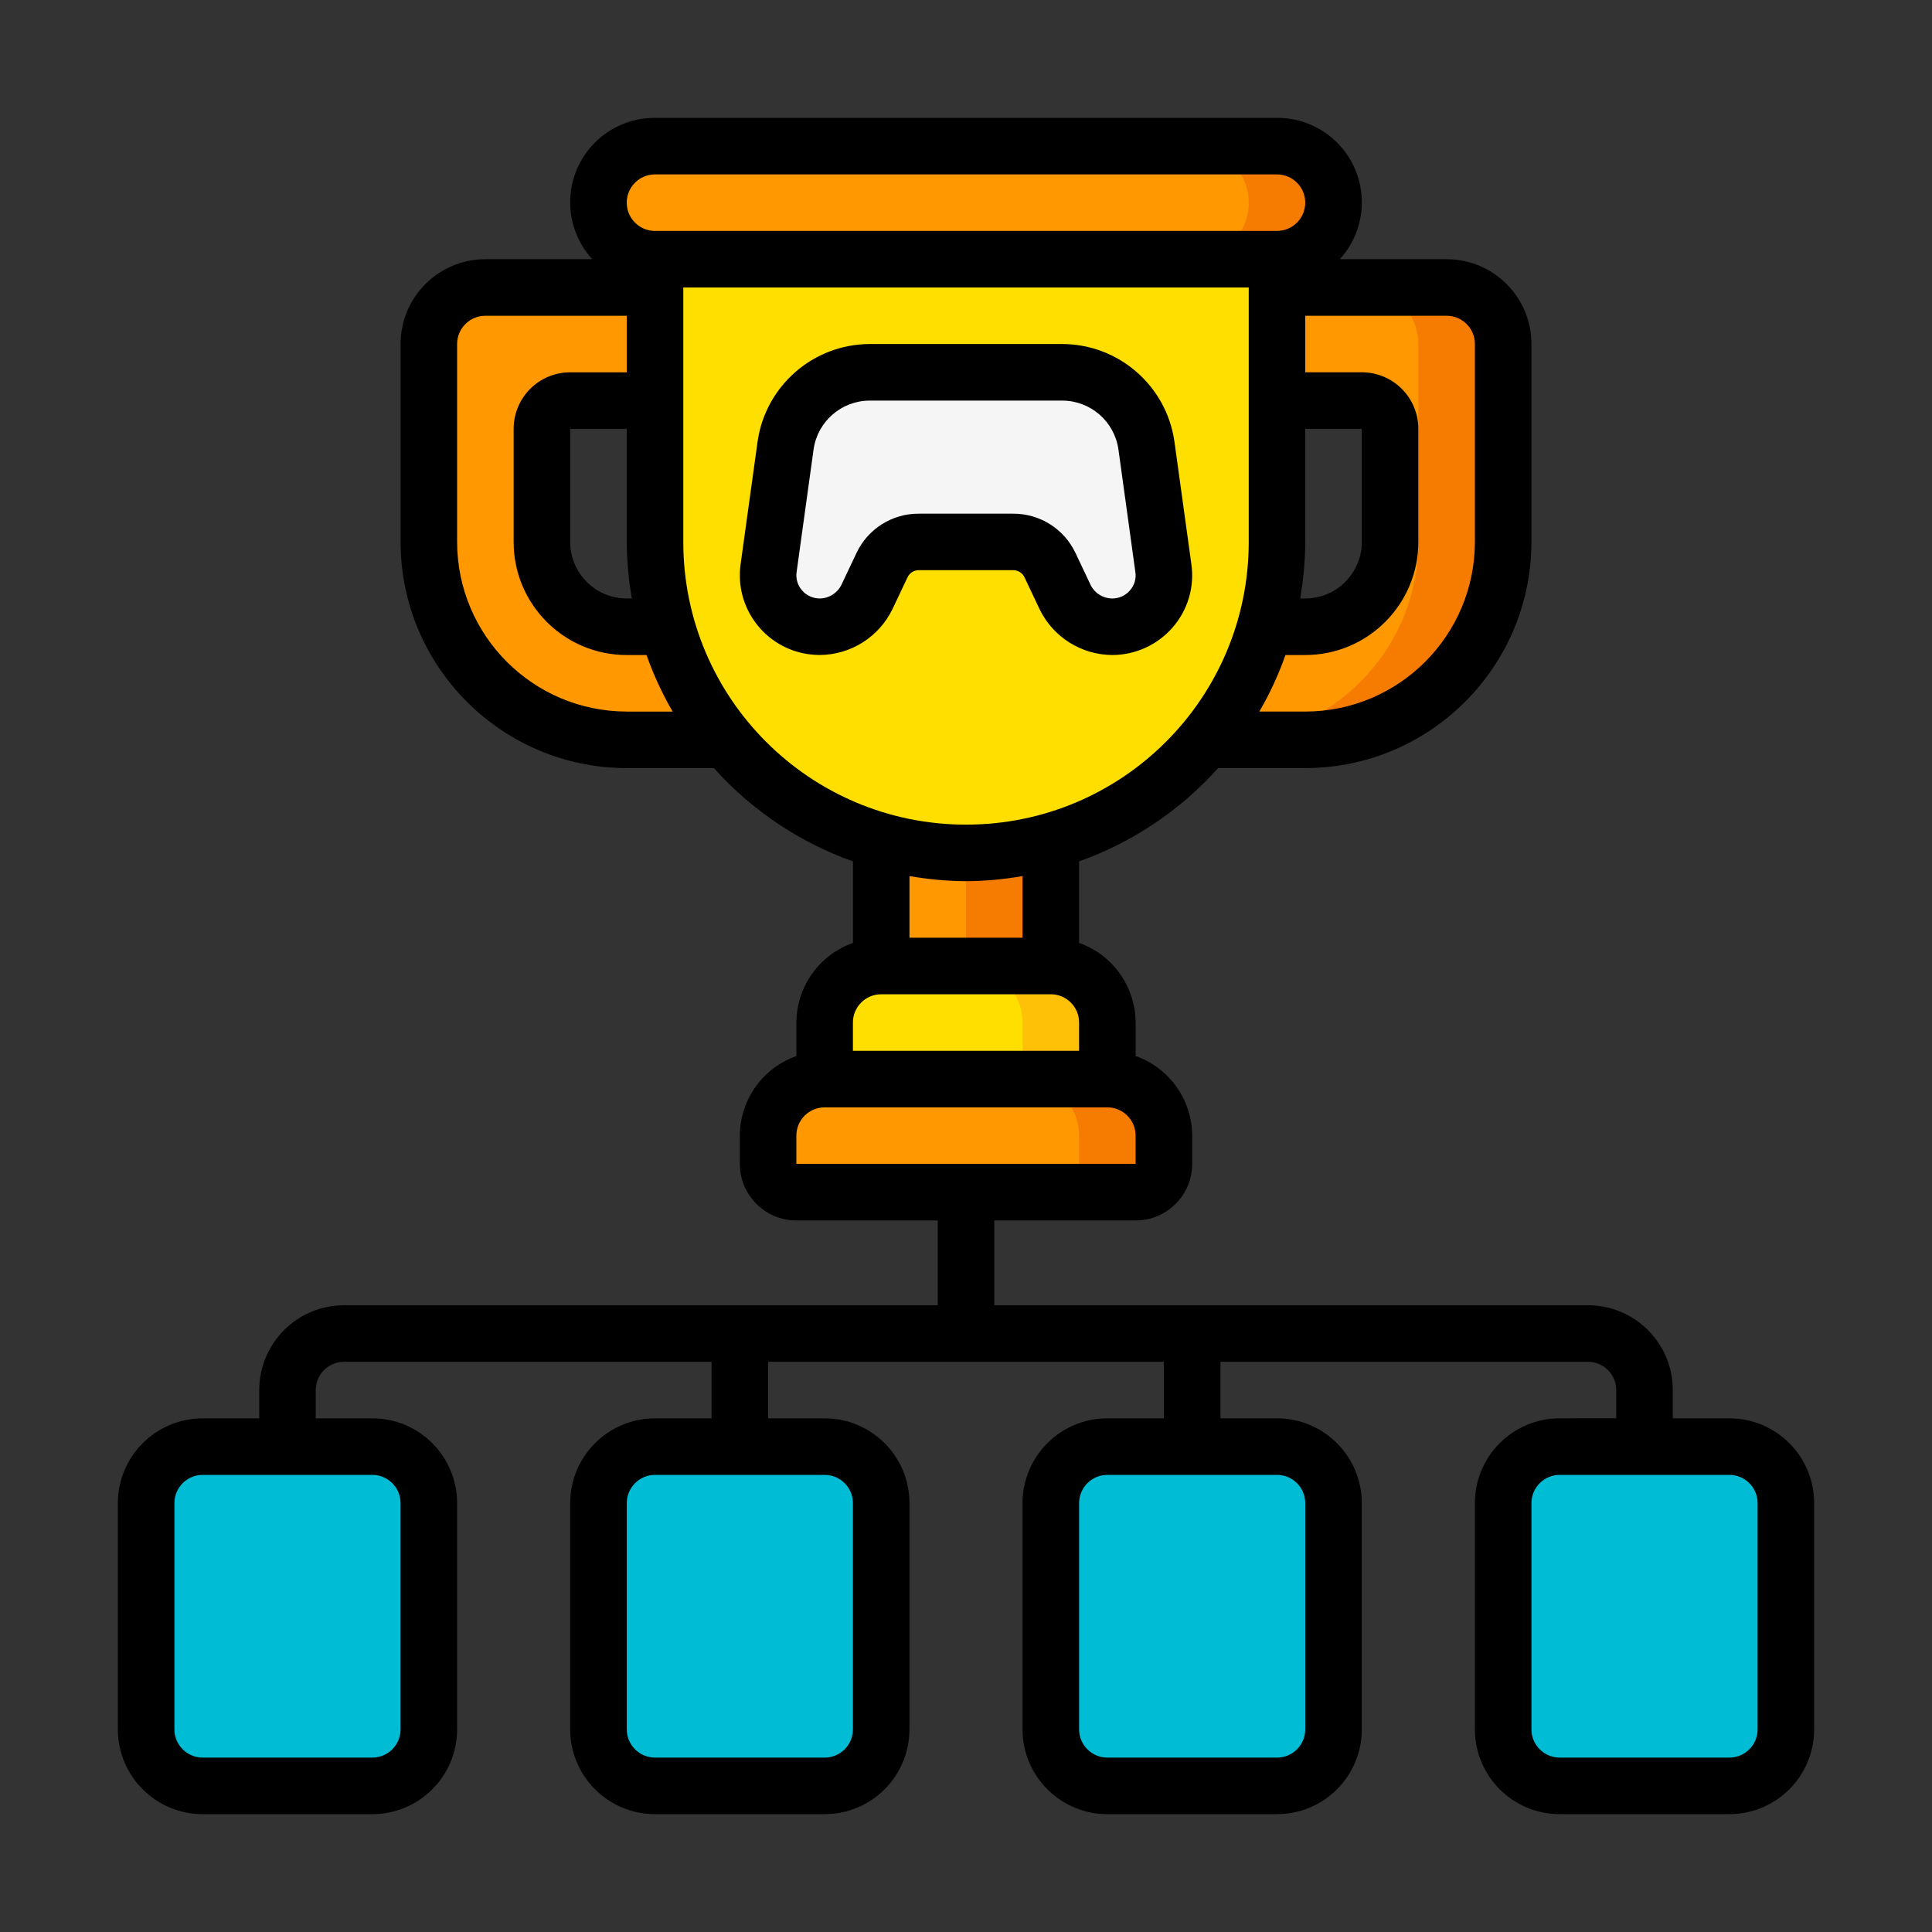 <?xml version="1.0" encoding="utf-8"?>
<!-- Generator: Adobe Illustrator 24.3.0, SVG Export Plug-In . SVG Version: 6.00 Build 0)  -->
<svg version="1.1" id="Layer_1" xmlns="http://www.w3.org/2000/svg" xmlns:xlink="http://www.w3.org/1999/xlink" x="0px" y="0px"
	 viewBox="0 0 1000 1000" style="enable-background:new 0 0 1000 1000;" xml:space="preserve">
<rect x="0" y="0" width="1000" height="1000" fill="#333333" stroke="none"/>
<style type="text/css">
	.st0{fill:#FCD17A;}
	.st1{fill:#7572F2;}
	.st2{fill:#F4F4F4;}
	.st3{fill:#DFDFDF;}
	.st4{fill:#BEBEBE;}
	.st5{fill:#CC993E;}
	.st6{fill:#FFD892;}
	.st7{fill:#E2AC40;}
	.st8{fill:#F2C34E;}
	.st9{fill:#292956;}
	.st10{fill:#FFD5C5;}
	.st11{fill:#F4A490;}
	.st12{fill:#C4E6FF;}
	.st13{fill:#3D4F7B;}
	.st14{fill:#2C3A64;}
	.st15{fill:#1F2B54;}
	.st16{fill:#E2F3FF;}
	.st17{fill:#1E120B;}
	.st18{fill:#5B5476;}
	.st19{fill:#3F3B5B;}
	.st20{fill:#FFFFFF;}
	.st21{fill:#DDDDDD;}
	.st22{fill:#0F0F0F;}
	.st23{fill:#FF84A0;}
	.st24{fill:#F76189;}
	.st25{fill:#AFF2B6;}
	.st26{fill:#7FD685;}
	.st27{fill:#C3C9FB;}
	.st28{fill:#8693E2;}
	.st29{fill:#FFD9B0;}
	.st30{fill:#EDB57E;}
	.st31{fill:#ABECEF;}
	.st32{fill:#75C5C9;}
	.st33{fill:#DABCBC;}
	.st34{fill:#BC9595;}
	.st35{fill:#00BCD4;}
	.st36{fill:#FF9801;}
	.st37{fill:#F57C00;}
	.st38{fill:#FFDF00;}
	.st39{fill:#FEC108;}
	.st40{fill:#F5F5F5;}
	.st41{fill:#90D1D7;}
	.st42{fill:#ABD9E6;}
	.st43{fill:#C3E1F5;}
	.st44{fill:#8288A1;}
	.st45{fill:#F6B756;}
	.st46{fill:#FAC77D;}
	.st47{fill:#DEE1E7;}
	.st48{fill:#F3F4F5;}
	.st49{fill:#CF4055;}
	.st50{fill:#DC5D6B;}
	.st51{fill:#EAD4C6;}
	.st52{fill:#EEDBCD;}
	.st53{fill:#5C5F7D;}
	.st54{fill:#6A6E86;}
	.st55{fill:#797C92;}
	.st56{fill:#39426A;}
</style>
<g>
	<g>
		<path class="st35" d="M104.9,748.77h87.8c16.16,0,29.27,13.1,29.27,29.27V895.1c0,16.16-13.1,29.27-29.27,29.27h-87.8
			c-16.16,0-29.27-13.1-29.27-29.27V778.03C75.63,761.87,88.74,748.77,104.9,748.77z"/>
		<path class="st35" d="M339.03,748.77h87.8c16.16,0,29.27,13.1,29.27,29.27V895.1c0,16.16-13.1,29.27-29.27,29.27h-87.8
			c-16.16,0-29.27-13.1-29.27-29.27V778.03C309.77,761.87,322.87,748.77,339.03,748.77z"/>
		<path class="st35" d="M573.17,748.77h87.8c16.16,0,29.27,13.1,29.27,29.27V895.1c0,16.16-13.1,29.27-29.27,29.27h-87.8
			c-16.16,0-29.27-13.1-29.27-29.27V778.03C543.9,761.87,557,748.77,573.17,748.77z"/>
		<path class="st35" d="M807.3,748.77h87.8c16.16,0,29.27,13.1,29.27,29.27V895.1c0,16.16-13.1,29.27-29.27,29.27h-87.8
			c-16.16,0-29.27-13.1-29.27-29.27V778.03C778.03,761.87,791.14,748.77,807.3,748.77z"/>
	</g>
	<path class="st36" d="M690.23,104.9c0.04,7.76-3.08,15.21-8.63,20.63c-5.42,5.56-12.87,8.67-20.63,8.63H339.03
		c-16.14-0.05-29.22-13.12-29.27-29.27c-0.04-7.76,3.08-15.21,8.63-20.63c5.42-5.56,12.87-8.67,20.63-8.63h321.93
		C677.11,75.68,690.19,88.76,690.23,104.9z"/>
	<path class="st37" d="M660.97,75.63h-43.9c16.14,0.05,29.22,13.12,29.27,29.27c0.04,7.76-3.08,15.21-8.63,20.63
		c-5.42,5.56-12.87,8.67-20.63,8.63h43.9c7.76,0.04,15.21-3.08,20.63-8.63c5.56-5.42,8.67-12.87,8.63-20.63
		C690.19,88.76,677.11,75.68,660.97,75.63z"/>
	<path class="st38" d="M339.03,134.17V280.5c-0.06,14.85,2.01,29.64,6.15,43.9c5.99,21.44,16.41,41.38,30.58,58.53
		c3.27,3.98,6.74,7.79,10.39,11.41c19.4,19.45,43.49,33.56,69.95,40.97c28.69,8.19,59.11,8.19,87.8,0
		c53.78-15.11,95.81-57.14,110.92-110.92c4.14-14.26,6.21-29.05,6.15-43.9V134.17H339.03z M575.65,324.4
		c-10.33-0.03-19.75-5.93-24.29-15.22l-7.9-16.68c-3.49-7.34-10.9-12.01-19.02-12h-48.88c-8.13-0.01-15.53,4.66-19.02,12l-7.9,16.68
		c-4.54,9.29-13.96,15.19-24.29,15.22c-14.73,0.04-26.71-11.87-26.75-26.6c0-1.28,0.09-2.57,0.27-3.84l8.78-63.51
		c3.06-21.65,21.59-37.75,43.46-37.75h99.8c21.87,0,40.4,16.1,43.46,37.75l8.78,63.51c2.08,14.59-8.06,28.09-22.65,30.17
		C578.22,324.31,576.94,324.4,575.65,324.4z"/>
	<path class="st36" d="M375.76,382.93H324.4c-56.57,0-102.43-45.86-102.43-102.43V178.07c0.05-16.14,13.12-29.22,29.27-29.27h87.8
		v58.53h-43.9c-8.08,0-14.63,6.55-14.63,14.63v58.53c0,24.25,19.65,43.9,43.9,43.9h20.78C351.17,345.84,361.59,365.78,375.76,382.93
		z"/>
	<path class="st36" d="M778.03,178.07V280.5c0,56.57-45.86,102.43-102.43,102.43h-51.36c14.18-17.16,24.6-37.1,30.58-58.53h20.78
		c24.25,0,43.9-19.65,43.9-43.9v-58.53c0-8.08-6.55-14.63-14.63-14.63h-43.9V148.8h87.8C764.91,148.85,777.99,161.92,778.03,178.07z
		"/>
	<path class="st37" d="M748.77,148.8h-43.9c16.14,0.05,29.22,13.12,29.27,29.27V280.5c0,56.57-45.86,102.43-102.43,102.43h43.9
		c56.57,0,102.43-45.86,102.43-102.43V178.07C777.99,161.92,764.91,148.85,748.77,148.8z"/>
	<path class="st36" d="M543.9,435.32V500h-87.8v-64.68C484.79,443.52,515.21,443.52,543.9,435.32z"/>
	<path class="st37" d="M456.1,435.32v6.15c7.34,0.01,14.67-0.48,21.95-1.46C470.63,439,463.29,437.43,456.1,435.32z"/>
	<path class="st37" d="M500,441.47V500h43.9v-64.68C529.64,439.46,514.85,441.53,500,441.47z"/>
	<path class="st38" d="M573.17,529.27v29.27H426.83v-29.27c0.05-16.14,13.12-29.22,29.27-29.27h87.8
		C560.04,500.05,573.12,513.12,573.17,529.27z"/>
	<path class="st39" d="M543.9,500H500c16.14,0.05,29.22,13.12,29.27,29.27v29.27h43.9v-29.27C573.12,513.12,560.04,500.05,543.9,500
		z"/>
	<path class="st36" d="M602.43,587.8v14.63c0,8.08-6.55,14.63-14.63,14.63H412.2c-8.08,0-14.63-6.55-14.63-14.63V587.8
		c0.05-16.14,13.12-29.22,29.27-29.27h146.33C589.31,558.58,602.39,571.66,602.43,587.8z"/>
	<path class="st37" d="M573.17,558.53h-43.9c16.14,0.05,29.22,13.12,29.27,29.27v14.63c0,8.08-6.55,14.63-14.63,14.63h43.9
		c8.08,0,14.63-6.55,14.63-14.63V587.8C602.39,571.66,589.31,558.58,573.17,558.53z"/>
	<path class="st40" d="M575.65,324.4c-10.33-0.03-19.75-5.93-24.29-15.22l-7.9-16.68c-3.49-7.34-10.9-12.01-19.02-12h-48.88
		c-8.13-0.01-15.53,4.66-19.02,12l-7.9,16.68c-4.54,9.29-13.96,15.19-24.29,15.22c-14.73,0.04-26.71-11.87-26.75-26.6
		c0-1.28,0.09-2.57,0.27-3.84l8.78-63.51c3.06-21.65,21.59-37.75,43.46-37.75h99.8c21.87,0,40.4,16.1,43.46,37.75l8.78,63.51
		c2.08,14.59-8.06,28.09-22.65,30.17C578.22,324.31,576.94,324.4,575.65,324.4z"/>
	<path d="M895.1,734.13h-29.27V719.5c0-24.25-19.65-43.9-43.9-43.9h-307.3v-43.9h73.17c16.16,0,29.27-13.1,29.27-29.27V587.8
		c-0.08-18.54-11.79-35.03-29.27-41.21v-17.33c-0.08-18.54-11.79-35.03-29.27-41.21v-42.2c27.65-9.84,52.39-26.44,71.98-48.29h45.09
		c64.62-0.07,116.99-52.44,117.07-117.07V178.07c0-24.25-19.65-43.9-43.9-43.9h-55.31c16.27-17.83,15-45.48-2.84-61.75
		c-8.1-7.39-18.68-11.47-29.65-11.42H339.03c-24.14-0.11-43.8,19.38-43.9,43.52c-0.05,10.97,4.03,21.55,11.42,29.65h-55.31
		c-24.25,0-43.9,19.65-43.9,43.9V280.5c0.07,64.62,52.44,116.99,117.07,117.07h45.09c19.59,21.85,44.34,38.45,71.98,48.29v42.2
		c-17.48,6.18-29.19,22.67-29.27,41.21v17.33c-17.48,6.18-29.19,22.67-29.27,41.21v14.63c0,16.16,13.1,29.27,29.27,29.27h73.17v43.9
		h-307.3c-24.25,0-43.9,19.65-43.9,43.9v14.63H104.9c-24.25,0-43.9,19.65-43.9,43.9V895.1c0,24.25,19.65,43.9,43.9,43.9h87.8
		c24.25,0,43.9-19.65,43.9-43.9V778.03c0-24.25-19.65-43.9-43.9-43.9h-29.27V719.5c0-8.08,6.55-14.63,14.63-14.63H368.3v29.27
		h-29.27c-24.25,0-43.9,19.65-43.9,43.9V895.1c0,24.25,19.65,43.9,43.9,43.9h87.8c24.25,0,43.9-19.65,43.9-43.9V778.03
		c0-24.25-19.65-43.9-43.9-43.9h-29.27v-29.27h204.87v29.27h-29.27c-24.25,0-43.9,19.65-43.9,43.9V895.1
		c0,24.25,19.65,43.9,43.9,43.9h87.8c24.25,0,43.9-19.65,43.9-43.9V778.03c0-24.25-19.65-43.9-43.9-43.9H631.7v-29.27h190.23
		c8.08,0,14.63,6.55,14.63,14.63v14.63H807.3c-24.25,0-43.9,19.65-43.9,43.9V895.1c0,24.25,19.65,43.9,43.9,43.9h87.8
		c24.25,0,43.9-19.65,43.9-43.9V778.03C939,753.79,919.35,734.13,895.1,734.13z M763.4,178.07V280.5
		c-0.05,48.47-39.33,87.75-87.8,87.8h-23.76c5.4-9.32,9.93-19.11,13.52-29.27h10.24c32.33,0,58.53-26.21,58.53-58.53v-58.53
		c0-16.16-13.1-29.27-29.27-29.27H675.6v-29.27h73.17C756.85,163.43,763.4,169.99,763.4,178.07z M675.6,221.97h29.27v58.53
		c0,16.16-13.1,29.27-29.27,29.27h-2.65c1.7-9.66,2.59-19.45,2.65-29.27V221.97z M339.03,90.27h321.93
		c8.08,0,14.63,6.55,14.63,14.63s-6.55,14.63-14.63,14.63H339.03c-8.08,0-14.63-6.55-14.63-14.63S330.95,90.27,339.03,90.27z
		 M327.05,309.77h-2.65c-16.16,0-29.27-13.1-29.27-29.27v-58.53h29.27v58.53C324.46,290.31,325.35,300.1,327.05,309.77z
		 M324.4,368.3c-48.47-0.05-87.75-39.33-87.8-87.8V178.07c0-8.08,6.55-14.63,14.63-14.63h73.17v29.27h-29.27
		c-16.16,0-29.27,13.1-29.27,29.27v58.53c0,32.33,26.21,58.53,58.53,58.53h10.24c3.59,10.15,8.12,19.95,13.52,29.27H324.4z
		 M353.67,280.5V148.8h292.67v131.7c0,80.82-65.52,146.33-146.33,146.33S353.67,361.32,353.67,280.5z M500,456.1
		c9.81-0.06,19.6-0.95,29.27-2.65v31.92h-58.53v-31.92C480.4,455.15,490.19,456.04,500,456.1z M456.1,514.63h87.8
		c8.08,0,14.63,6.55,14.63,14.63v14.63H441.47v-14.63C441.47,521.19,448.02,514.63,456.1,514.63z M412.2,587.8
		c0-8.08,6.55-14.63,14.63-14.63h146.33c8.08,0,14.63,6.55,14.63,14.63v14.63H412.2V587.8z M207.33,778.03V895.1
		c0,8.08-6.55,14.63-14.63,14.63h-87.8c-8.08,0-14.63-6.55-14.63-14.63V778.03c0-8.08,6.55-14.63,14.63-14.63h87.8
		C200.78,763.4,207.33,769.95,207.33,778.03z M441.47,778.03V895.1c0,8.08-6.55,14.63-14.63,14.63h-87.8
		c-8.08,0-14.63-6.55-14.63-14.63V778.03c0-8.08,6.55-14.63,14.63-14.63h87.8C434.92,763.4,441.47,769.95,441.47,778.03z
		 M675.6,778.03V895.1c0,8.08-6.55,14.63-14.63,14.63h-87.8c-8.08,0-14.63-6.55-14.63-14.63V778.03c0-8.08,6.55-14.63,14.63-14.63
		h87.8C669.05,763.4,675.6,769.95,675.6,778.03z M909.73,895.1c0,8.08-6.55,14.63-14.63,14.63h-87.8c-8.08,0-14.63-6.55-14.63-14.63
		V778.03c0-8.08,6.55-14.63,14.63-14.63h87.8c8.08,0,14.63,6.55,14.63,14.63V895.1z"/>
	<path d="M530.25,298.76l7.99,16.87c7.05,14.25,21.54,23.3,37.43,23.4c12.03,0,23.47-5.23,31.34-14.33
		c7.82-9,11.34-20.95,9.63-32.75l-8.78-63.57c-4.21-28.81-28.85-50.2-57.96-50.32h-99.8c-29.13,0.13-53.78,21.55-57.96,50.38
		l-8.78,63.39c-3.25,22.58,12.42,43.52,35.01,46.77c1.98,0.28,3.97,0.42,5.97,0.42c15.97-0.11,30.5-9.25,37.52-23.59l7.87-16.61
		c1.07-2.27,3.35-3.71,5.85-3.7h48.88C526.92,295.13,529.17,296.54,530.25,298.76z M443.31,286.25l-7.81,16.48
		c-2.09,4.27-6.41,6.99-11.17,7.04c-3.54,0.01-6.91-1.53-9.22-4.21c-2.29-2.63-3.3-6.14-2.77-9.58l8.78-63.45
		c2.09-14.41,14.41-25.12,28.97-25.18h99.8c14.55,0.05,26.87,10.73,28.99,25.13l8.78,63.61c0.52,3.42-0.5,6.89-2.78,9.48
		c-2.31,2.69-5.68,4.23-9.22,4.21c-4.68-0.03-8.96-2.67-11.08-6.85l-7.93-16.74c-5.89-12.45-18.45-20.37-32.22-20.31h-48.88
		C461.76,265.81,449.18,273.76,443.31,286.25z"/>
</g>
</svg>
